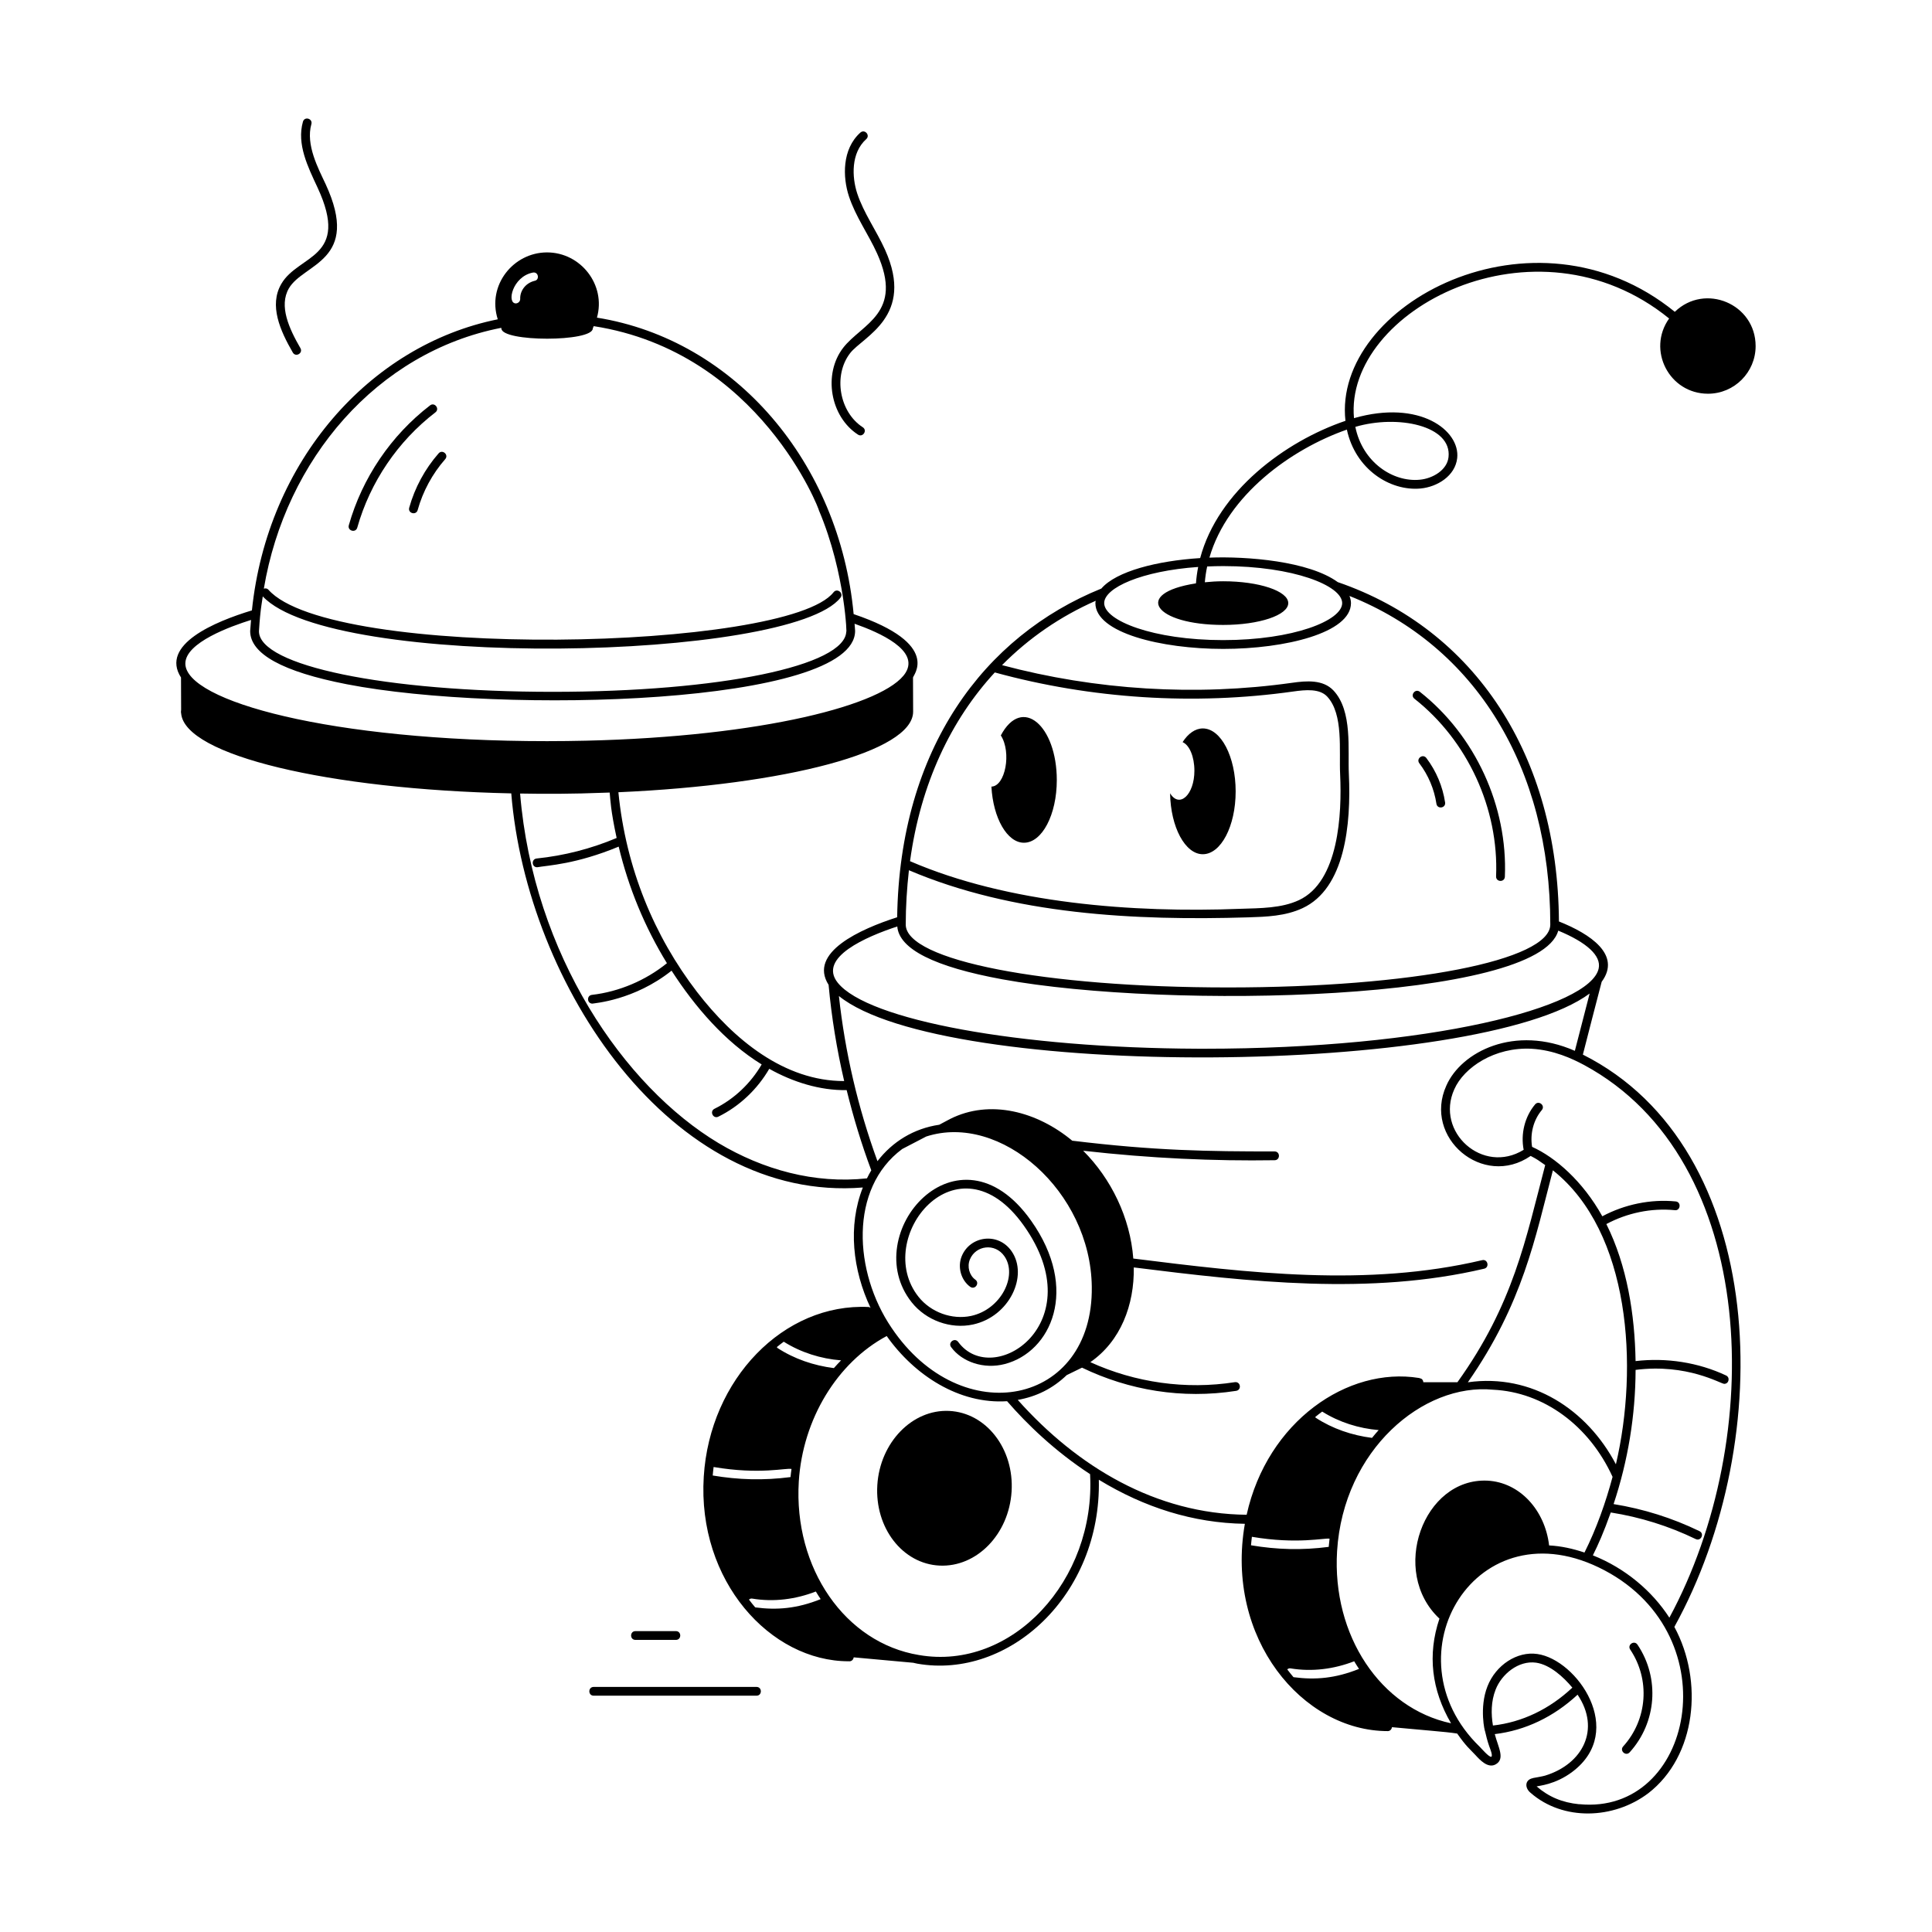 <?xml version="1.0" encoding="utf-8"?>
<svg xmlns="http://www.w3.org/2000/svg" enable-background="new 0 0 110 110" viewBox="0 0 110 110">
  <g>
    <path d="M54.041,80.332c-2.104-0.1-3.939,1.801-4.09,4.221&#xD;&#xA;		c-0.152,2.435,1.437,4.484,3.541,4.585c2.118,0.101,3.952-1.785,4.104-4.22&#xD;&#xA;		C57.747,82.498,56.159,80.433,54.041,80.332z"/>
    <path d="M55.395,75.412c2.085-0.451,3.163-2.777,2.205-4.166&#xD;&#xA;		c-0.767-1.115-2.375-0.881-2.845,0.281c-0.248,0.614-0.039,1.361,0.485,1.739&#xD;&#xA;		c0.272,0.191,0.559-0.214,0.292-0.406c-0.342-0.246-0.477-0.739-0.313-1.146&#xD;&#xA;		c0.33-0.814,1.437-0.959,1.97-0.186c0.763,1.107-0.194,3.025-1.898,3.395&#xD;&#xA;		c-1.086,0.231-2.289-0.202-2.993-1.086c-2.645-3.331,2.212-9.401,6-4.047&#xD;&#xA;		c3.938,5.561-1.763,9.309-3.742,6.615c-0.194-0.269-0.599,0.028-0.403,0.295&#xD;&#xA;		c0.622,0.849,1.865,1.273,3.057,0.962c2.632-0.687,4.269-4.247,1.497-8.161&#xD;&#xA;		c-4.16-5.876-9.887,0.762-6.8,4.646C52.725,75.179,54.126,75.687,55.395,75.412z"/>
    <path d="M56.983,41.872c0.623,0.966,0.254,2.898-0.536,2.914&#xD;&#xA;		c0.097,1.793,0.896,3.196,1.852,3.196c1.033,0,1.871-1.598,1.871-3.567&#xD;&#xA;		C60.17,41.322,58.195,39.587,56.983,41.872z"/>
    <path d="M68.482,48.636c1.033,0,1.871-1.598,1.871-3.576s-0.838-3.586-1.871-3.586&#xD;&#xA;		c-0.429,0-0.838,0.292-1.15,0.78c0.39,0.166,0.672,0.828,0.672,1.627&#xD;&#xA;		c0,1.37-0.853,2.158-1.384,1.286C66.65,47.096,67.479,48.636,68.482,48.636z"/>
    <path d="M92.787,99.769c1.531-1.688,1.731-4.215,0.446-6.128&#xD;&#xA;		c-0.185-0.275-0.599,0.004-0.415,0.279c1.143,1.702,0.99,3.977-0.401,5.513&#xD;&#xA;		C92.194,99.68,92.567,100.014,92.787,99.769z"/>
    <path d="M10.306,38.574c0,0.103,0.007,1.951,0.007,1.836&#xD;&#xA;		c-0.013,0.053-0.014,0.163,0,0.205c0.201,2.39,8.377,4.331,18.796,4.557&#xD;&#xA;		c0.884,10.903,9.117,23.319,20.017,22.439c-0.865,2.198-0.577,4.701,0.44,6.854&#xD;&#xA;		c-0.034-0.02-0.063-0.047-0.104-0.049c-4.833-0.238-9.051,4.102-9.393,9.658&#xD;&#xA;		c-0.372,5.936,3.784,10.512,8.25,10.512c0.015,0,0.032,0.001,0.049,0.001&#xD;&#xA;		c0.127,0,0.221-0.103,0.238-0.225l3.392,0.309&#xD;&#xA;		c0.079,0.016,0.155,0.039,0.235,0.052c5.199,0.907,10.477-3.887,10.33-10.473&#xD;&#xA;		c2.596,1.582,5.37,2.464,8.314,2.509c-1.137,6.516,3.276,11.803,8.139,11.803&#xD;&#xA;		c0.126,0,0.22-0.102,0.237-0.224c1.621,0.155,3.119,0.268,3.639,0.352&#xD;&#xA;		l0.075,0.012c0.529,0.751,0.677,0.836,1.034,1.218&#xD;&#xA;		c0.262,0.285,0.699,0.762,1.132,0.548c0.594-0.304,0.165-0.988-0.027-1.735&#xD;&#xA;		c1.731-0.206,3.349-0.976,4.715-2.245c1.325,1.969,0.295,3.952-1.852,4.609&#xD;&#xA;		c-0.169,0.05-0.585,0.117-0.686,0.137c-0.005,0.001-0.007,0.007-0.013,0.008&#xD;&#xA;		c-0.45,0.089-0.478,0.551-0.117,0.84c1.84,1.603,4.718,1.508,6.688,0.021&#xD;&#xA;		c0,0,0.001-0.001,0.002-0.001c2.741-2.117,3.159-6.392,1.488-9.473&#xD;&#xA;		c5.905-10.68,5.372-27.268-5.209-32.584c0.373-1.466,0.713-2.769,1.071-4.146&#xD;&#xA;		c1.138-1.54-0.654-2.727-2.434-3.435c-0.059-9.419-4.753-16.626-12.592-19.321&#xD;&#xA;		c-1.646-1.198-5.164-1.476-7.308-1.394c1.03-3.566,4.653-6.18,7.826-7.289&#xD;&#xA;		c0.484,2.254,2.453,3.517,4.2,3.353c0.949-0.091,1.968-0.714,2.082-1.729&#xD;&#xA;		c0.174-1.567-2.122-3.353-5.876-2.276c-0.567-6.116,10.308-11.872,17.942-5.674&#xD;&#xA;		c-1.274,1.791,0.002,4.283,2.214,4.283c1.495,0,2.711-1.217,2.711-2.711&#xD;&#xA;		c0-2.407-2.886-3.612-4.601-1.952c-8.031-6.532-19.497-0.381-18.752,6.206&#xD;&#xA;		c-3.452,1.174-7.257,4.01-8.272,7.815c-2.458,0.156-4.781,0.75-5.627,1.735&#xD;&#xA;		c-6.673,2.703-11.481,9.106-11.625,18.715c-2.087,0.668-5.075,2.005-3.904,3.849&#xD;&#xA;		c0.168,1.84,0.466,3.67,0.887,5.477c-3.402,0.007-6.288-2.36-8.379-5.075&#xD;&#xA;		c-2.429-3.162-4.048-7.031-4.476-11.369c9.564-0.423,16.781-2.309,16.781-4.588&#xD;&#xA;		l-0.007-1.936c-0.035-0.1,1.698-1.901-3.38-3.618&#xD;&#xA;		c-0.801-8.593-6.727-15.614-14.615-16.88c0.526-1.866-0.924-3.714-2.842-3.714&#xD;&#xA;		c-1.918,0-3.424,1.87-2.805,3.809c-7.297,1.475-13.118,8.09-13.998,16.573&#xD;&#xA;		C12.223,35.395,9.105,36.703,10.306,38.574z M82.473,26.027&#xD;&#xA;		c-0.083,0.742-0.903,1.217-1.632,1.286c-1.523,0.15-3.262-0.98-3.674-3.009&#xD;&#xA;		C79.585,23.593,82.673,24.231,82.473,26.027z M14.961,33.956&#xD;&#xA;		c3.927,4.206,30.073,3.689,32.892,0.073c0.204-0.26-0.192-0.568-0.395-0.307&#xD;&#xA;		c-2.611,3.349-28.623,3.894-32.181-0.151c-0.067-0.076-0.164-0.083-0.255-0.056&#xD;&#xA;		c1.231-7.347,6.439-13.466,13.512-14.849c0.005,0.01,0.007,0.023,0.013,0.033&#xD;&#xA;		c0,0.78,5.204,0.78,5.204,0c0.021-0.041,0.031-0.088,0.051-0.13&#xD;&#xA;		c9.48,1.475,12.893,10.576,12.818,10.476c1.549,3.654,1.603,7.352,1.564,6.896&#xD;&#xA;		c-0.033,1.968-7.207,3.449-16.718,3.449c-9.533,0-16.721-1.488-16.722-3.448&#xD;&#xA;		c0.045-0.744,0.092-1.1,0.083-0.998c0-0.002-0.002-0.004-0.002-0.006&#xD;&#xA;		C14.857,34.605,14.913,34.283,14.961,33.956z M51.368,65.42l1.366-0.711&#xD;&#xA;		c4.23-1.373,9.364,3.122,9.428,8.556c0.092,6.742-7.408,8.276-11.403,2.332&#xD;&#xA;		C48.605,72.423,48.341,67.662,51.368,65.42z M43.001,91.518&#xD;&#xA;		c-0.005-0.005-0.01-0.01-0.015-0.015c-0.122-0.137-0.231-0.286-0.344-0.43&#xD;&#xA;		c0.053-0.044,0.119-0.07,0.189-0.055c1.223,0.204,2.47,0.042,3.619-0.404&#xD;&#xA;		c0.088,0.148,0.18,0.292,0.275,0.434C45.381,91.588,44.23,91.682,43.001,91.518z&#xD;&#xA;		 M40.63,83.525c2.648,0.451,4.161,0.035,4.435,0.112&#xD;&#xA;		c-0.019,0.154-0.045,0.306-0.057,0.462c-1.548,0.201-2.966,0.155-4.429-0.09&#xD;&#xA;		C40.591,83.845,40.612,83.685,40.63,83.525z M47.477,77.894&#xD;&#xA;		c-1.139-0.144-2.255-0.521-3.212-1.146c-0.019-0.012-0.021-0.035-0.035-0.051&#xD;&#xA;		c0.129-0.105,0.259-0.209,0.393-0.306c0.975,0.614,2.114,0.973,3.265,1.062&#xD;&#xA;		C47.751,77.599,47.607,77.739,47.477,77.894z M52.317,94.23&#xD;&#xA;		c-4.2-0.692-7.139-4.94-6.837-9.882c0.224-3.548,2.184-6.767,5.005-8.28&#xD;&#xA;		c1.581,2.237,4.125,3.89,6.854,3.711c1.143,1.318,2.728,2.85,4.725,4.152&#xD;&#xA;		C62.402,89.965,57.613,95.15,52.317,94.23z M92.003,83.371&#xD;&#xA;		c-1.643-3.124-4.79-5.178-8.418-4.671h-0.01&#xD;&#xA;		c3.131-4.493,3.832-8.223,4.84-12.067C92.835,70.138,93.298,77.841,92.003,83.371&#xD;&#xA;		z M90.214,88.395c-0.672-0.223-1.318-0.368-2.014-0.405&#xD;&#xA;		c-0.234-2.005-1.668-3.594-3.511-3.688c-3.656-0.169-5.588,5.184-2.733,7.856&#xD;&#xA;		c-0.695,2.064-0.442,4.067,0.661,5.959c-4.011-0.859-6.782-4.995-6.489-9.804&#xD;&#xA;		c0.362-5.767,4.903-9.578,8.88-9.189c2.873,0.134,5.47,2.035,6.805,4.962&#xD;&#xA;		C91.427,85.533,90.894,87.041,90.214,88.395z M73.649,95.492&#xD;&#xA;		c-0.005-0.005-0.01-0.01-0.015-0.015c-0.122-0.137-0.231-0.286-0.344-0.43&#xD;&#xA;		c0.053-0.044,0.119-0.07,0.19-0.056c1.223,0.203,2.471,0.041,3.622-0.405&#xD;&#xA;		c0.088,0.148,0.18,0.292,0.275,0.434C76.025,95.564,74.875,95.656,73.649,95.492z&#xD;&#xA;		 M71.278,87.499c2.597,0.441,4.157,0.049,4.422,0.108&#xD;&#xA;		c-0.019,0.155-0.036,0.309-0.049,0.466c-1.519,0.197-2.929,0.16-4.424-0.091&#xD;&#xA;		C71.239,87.819,71.26,87.659,71.278,87.499z M75.28,80.37&#xD;&#xA;		c0.96,0.604,2.081,0.959,3.216,1.053c-0.132,0.141-0.255,0.294-0.379,0.444&#xD;&#xA;		c-1.137-0.144-2.25-0.521-3.203-1.145c-0.016-0.011-0.018-0.03-0.03-0.044&#xD;&#xA;		C75.013,80.573,75.144,80.468,75.28,80.37z M85.156,96.195&#xD;&#xA;		c0.337-0.864,1.289-1.669,2.304-1.529c0.784,0.113,1.555,0.809,2.063,1.421&#xD;&#xA;		c-1.308,1.229-2.862,1.97-4.521,2.157C84.892,97.593,84.889,96.868,85.156,96.195z&#xD;&#xA;		 M89.53,100.875c3.086-2.33,0.256-6.382-2-6.703&#xD;&#xA;		c-1.15-0.17-2.368,0.629-2.84,1.841c-0.487,1.229-0.136,2.629-0.144,2.529&#xD;&#xA;		c0.078,0.321,0.123,0.533,0.248,0.893c0.041,0.108,0.215,0.537,0.114,0.588&#xD;&#xA;		c-0.127,0.035-0.557-0.467-0.659-0.569c-5.346-5.177-0.192-13.914,7.122-10.037&#xD;&#xA;		c7.136,3.788,5.009,13.943-1.45,13.305c-0.004-0.001-0.008,0.004-0.012,0.004&#xD;&#xA;		c-0.959-0.096-1.727-0.416-2.421-1.016&#xD;&#xA;		C87.595,101.674,88.546,101.619,89.53,100.875z M95.047,92.104&#xD;&#xA;		c-0.972-1.507-2.505-2.815-4.356-3.549c0.31-0.625,0.606-1.281,1.019-2.441&#xD;&#xA;		c1.676,0.264,3.303,0.771,4.834,1.513c0.294,0.147,0.517-0.306,0.218-0.449&#xD;&#xA;		c-1.55-0.753-3.196-1.268-4.891-1.542c0.82-2.463,1.244-5.043,1.253-7.64&#xD;&#xA;		c2.934-0.375,4.851,0.795,5.046,0.795c0.265,0,0.348-0.361,0.106-0.477&#xD;&#xA;		c-1.586-0.746-3.407-1.025-5.153-0.819c-0.045-2.649-0.482-5.429-1.664-7.802&#xD;&#xA;		c1.187-0.634,2.556-0.923,3.898-0.791c0.315,0.047,0.39-0.464,0.049-0.498&#xD;&#xA;		c-1.433-0.139-2.904,0.168-4.177,0.846c-1.113-2.005-2.688-3.367-3.998-3.953&#xD;&#xA;		c-0.122-0.737,0.072-1.522,0.553-2.094c0.214-0.256-0.173-0.573-0.383-0.322&#xD;&#xA;		c-0.592,0.705-0.826,1.681-0.65,2.584c-2.329,1.439-5.047-1.02-3.949-3.446&#xD;&#xA;		c0.544-1.24,2.296-2.42,4.405-2.307c1.265,0.074,2.31,0.564,2.985,0.925&#xD;&#xA;		C100.205,66.046,100.565,81.9,95.047,92.104z M82.347,61.815&#xD;&#xA;		c-1.336,2.951,2.085,5.868,4.803,3.999c0.419,0.219,0.398,0.227,0.827,0.521&#xD;&#xA;		c-1.109,4.222-1.81,7.921-4.998,12.364H81.037&#xD;&#xA;		c-0.002-0.062-0.026-0.123-0.074-0.172c-0.048-0.048-0.124-0.048-0.175-0.071&#xD;&#xA;		c-4.044-0.655-8.626,2.459-9.809,7.788c-5.164-0.046-9.64-2.733-13.032-6.539&#xD;&#xA;		c1.069-0.189,1.985-0.643,2.788-1.412c0.101-0.049,0.971-0.474,0.871-0.424&#xD;&#xA;		c2.677,1.29,5.697,1.8,8.777,1.32c0.321-0.051,0.258-0.539-0.077-0.494&#xD;&#xA;		c-2.79,0.437-5.676,0.026-8.227-1.139c1.729-1.198,2.508-3.258,2.474-5.394&#xD;&#xA;		c6.587,0.825,13.467,1.601,19.947,0.073c0.324-0.075,0.205-0.568-0.114-0.486&#xD;&#xA;		c-6.543,1.541-13.308,0.728-19.861-0.093c-0.175-2.325-1.262-4.547-2.853-6.138&#xD;&#xA;		c3.854,0.436,7.449,0.593,10.901,0.54c0.328-0.005,0.325-0.5-0.004-0.5&#xD;&#xA;		c-3.758,0-6.782-0.036-11.521-0.612c-1.992-1.656-4.681-2.383-6.958-1.234&#xD;&#xA;		c-0.1,0.053-0.712,0.38-0.612,0.326c-1.451,0.212-2.667,0.965-3.519,2.074&#xD;&#xA;		c-1.114-3.053-1.848-6.21-2.195-9.403c5.936,4.809,36.41,4.556,42.744-0.142&#xD;&#xA;		c-0.283,1.089-0.565,2.174-0.842,3.263C86.241,58.329,83.195,59.875,82.347,61.815z&#xD;&#xA;		 M68.219,32.28c-0.062,0.312-0.103,0.623-0.126,0.934&#xD;&#xA;		c-3.642,0.568-2.353,2.367,1.551,2.367c2.049,0,3.704-0.556,3.704-1.243&#xD;&#xA;		c0-0.686-1.655-1.243-3.704-1.243c-0.366,0-0.712,0.023-1.046,0.057&#xD;&#xA;		c0.026-0.299,0.068-0.599,0.133-0.899c0.297-0.013,0.6-0.022,0.912-0.022&#xD;&#xA;		c3.993,0,6.775,1.11,6.775,2.107s-2.783,2.107-6.775,2.107&#xD;&#xA;		s-6.775-1.11-6.775-2.107C62.869,33.465,65.005,32.505,68.219,32.28z&#xD;&#xA;		 M69.644,36.946c3.527,0,7.275-0.914,7.275-2.607c0-0.142-0.035-0.277-0.086-0.408&#xD;&#xA;		c7.175,2.856,11.434,9.768,11.434,18.71c0,2.041-7.888,3.58-18.349,3.58&#xD;&#xA;		s-18.349-1.539-18.349-3.58c0-1.029,0.066-2.067,0.181-3.094&#xD;&#xA;		c5.917,2.523,12.84,2.881,19.32,2.683c1.037-0.033,2.11-0.067,3.09-0.522&#xD;&#xA;		c2.422-1.124,2.772-4.767,2.639-7.626c-0.069-1.387,0.223-3.597-0.877-4.769&#xD;&#xA;		c-0.595-0.629-1.531-0.555-2.36-0.437c-5.481,0.772-11.176,0.418-16.51-1.006&#xD;&#xA;		c1.531-1.549,3.322-2.776,5.333-3.664c-0.005,0.044-0.018,0.086-0.018,0.132&#xD;&#xA;		C62.369,36.032,66.118,36.946,69.644,36.946z M56.64,38.286&#xD;&#xA;		c5.479,1.503,11.351,1.881,16.994,1.085c0.706-0.1,1.495-0.17,1.926,0.284&#xD;&#xA;		c0.946,1.008,0.673,3.08,0.742,4.45c0.103,2.214-0.066,6.088-2.351,7.148&#xD;&#xA;		c-0.991,0.46-2.174,0.454-3.343,0.491c-6.084,0.24-13.229-0.303-18.795-2.712&#xD;&#xA;		C52.414,44.607,54.157,40.977,56.64,38.286z M51.087,52.749&#xD;&#xA;		c0.106,1.287,2.112,2.302,5.998,3.012c9.486,1.736,30.527,1.235,31.635-2.774&#xD;&#xA;		c1.636,0.676,2.458,1.435,2.302,2.155c-0.476,2.221-9.611,4.569-22.499,4.569&#xD;&#xA;		c-0.113,0-0.228-0.001-0.342-0.001c-10.155-0.041-18.77-1.621-20.483-3.757&#xD;&#xA;		C46.546,54.515,49.347,53.321,51.087,52.749z M35.109,47.711&#xD;&#xA;		c-1.454,0.612-2.985,1.007-4.553,1.168c-0.314,0.033-0.288,0.499,0.025,0.499&#xD;&#xA;		c0.623-0.111,2.208-0.165,4.644-1.175c0.562,2.348,1.489,4.589,2.747,6.638&#xD;&#xA;		c-1.213,0.981-2.723,1.623-4.271,1.803c-0.312,0.035-0.283,0.498,0.028,0.498&#xD;&#xA;		c0.101-0.027,2.374-0.177,4.507-1.876c1.327,2.058,3.038,4.049,5.13,5.339&#xD;&#xA;		c-0.627,1.078-1.567,1.973-2.686,2.524c-0.297,0.147-0.075,0.595,0.221,0.449&#xD;&#xA;		c1.207-0.595,2.221-1.562,2.897-2.724c1.343,0.754,2.891,1.24,4.407,1.213&#xD;&#xA;		c0.381,1.542,0.841,3.068,1.402,4.567c-0.089,0.147-0.169,0.301-0.246,0.457&#xD;&#xA;		c-2.983,0.324-5.92-0.496-8.446-2.004c-5.386-3.224-10.545-10.743-11.303-19.906&#xD;&#xA;		c1.375,0.022,2.717,0.036,5.101-0.056C34.753,45.541,34.763,46.107,35.109,47.711z&#xD;&#xA;		 M51.556,38.31c-1.151,1.819-8.172,3.627-18.198,3.862&#xD;&#xA;		c-0.721,0.016-1.457,0.026-2.21,0.026c-12.319,0-20.595-2.284-20.595-4.418&#xD;&#xA;		c0-1.201,2.601-2.125,3.74-2.483c-0.017,0.208-0.037,0.413-0.05,0.632&#xD;&#xA;		c0,1.301,1.853,2.32,5.506,3.03c8.837,1.719,28.937,1.182,28.937-3.04&#xD;&#xA;		c-0.005-0.137-0.02-0.27-0.031-0.406C50.089,36.018,52.362,37.025,51.556,38.31&#xD;&#xA;		z M30.33,15.521c0.332-0.071,0.409,0.421,0.107,0.468&#xD;&#xA;		c-0.535,0.134-0.837,0.588-0.819,1.033c0,0.136-0.107,0.244-0.244,0.253&#xD;&#xA;		C28.833,17.276,29.177,15.752,30.33,15.521z"/>
    <path d="M24.485,23.082c-2.22,1.705-3.863,4.129-4.625,6.823&#xD;&#xA;		c-0.09,0.317,0.39,0.456,0.481,0.137c0.733-2.593,2.312-4.923,4.448-6.563&#xD;&#xA;		C25.054,23.276,24.743,22.878,24.485,23.082z"/>
    <path d="M24.973,25.812c-0.778,0.887-1.357,1.957-1.674,3.094&#xD;&#xA;		c-0.089,0.32,0.393,0.452,0.481,0.135c0.296-1.065,0.839-2.067,1.568-2.898&#xD;&#xA;		C25.567,25.893,25.19,25.565,24.973,25.812z"/>
    <path d="M50.393,14.224c-0.494-1.093-1.223-2.103-1.586-3.208&#xD;&#xA;		c-0.309-0.939-0.36-2.313,0.512-3.094c0.245-0.222-0.085-0.591-0.334-0.373&#xD;&#xA;		c-1.051,0.942-1.008,2.54-0.652,3.623c0.386,1.175,1.11,2.162,1.604,3.257&#xD;&#xA;		c1.539,3.41-0.866,4-1.929,5.371c-1.155,1.494-0.743,3.919,0.843,4.946&#xD;&#xA;		c0.274,0.178,0.551-0.239,0.271-0.42c-1.335-0.864-1.698-2.954-0.719-4.22&#xD;&#xA;		C49.14,19.156,52.106,18.015,50.393,14.224z"/>
    <path d="M18.534,10.471c-0.412-0.881-1.137-2.227-0.806-3.404&#xD;&#xA;		c0.088-0.314-0.389-0.46-0.481-0.135c-0.358,1.275,0.275,2.553,0.834,3.75&#xD;&#xA;		c1.88,4.048-1.089,3.789-2.067,5.487c-0.705,1.219-0.063,2.657,0.657,3.903&#xD;&#xA;		c0.166,0.287,0.599,0.035,0.433-0.25c-0.649-1.123-1.234-2.404-0.657-3.403&#xD;&#xA;		C17.275,14.985,20.574,14.866,18.534,10.471z"/>
    <path d="M33.803,96.546h9.268c0.331,0,0.331-0.5,0-0.5h-9.268&#xD;&#xA;		C33.472,96.046,33.472,96.546,33.803,96.546z"/>
    <path d="M38.482,93.369c0.331,0,0.331-0.5,0-0.5h-2.301c-0.331,0-0.331,0.5,0,0.5H38.482z"/>
    <path d="M85.181,49.895c-0.013,0.334,0.485,0.353,0.5,0.021&#xD;&#xA;		c0.167-4.01-1.687-8.044-4.84-10.527c-0.26-0.205-0.569,0.189-0.31,0.393&#xD;&#xA;		C83.56,42.168,85.342,46.044,85.181,49.895z"/>
    <path d="M80.811,43.459c0.51,0.673,0.847,1.469,0.973,2.303&#xD;&#xA;		c0.049,0.327,0.543,0.253,0.494-0.074c-0.138-0.917-0.508-1.792-1.068-2.531&#xD;&#xA;		C81.007,42.893,80.612,43.196,80.811,43.459z"/>
  </g>
</svg>